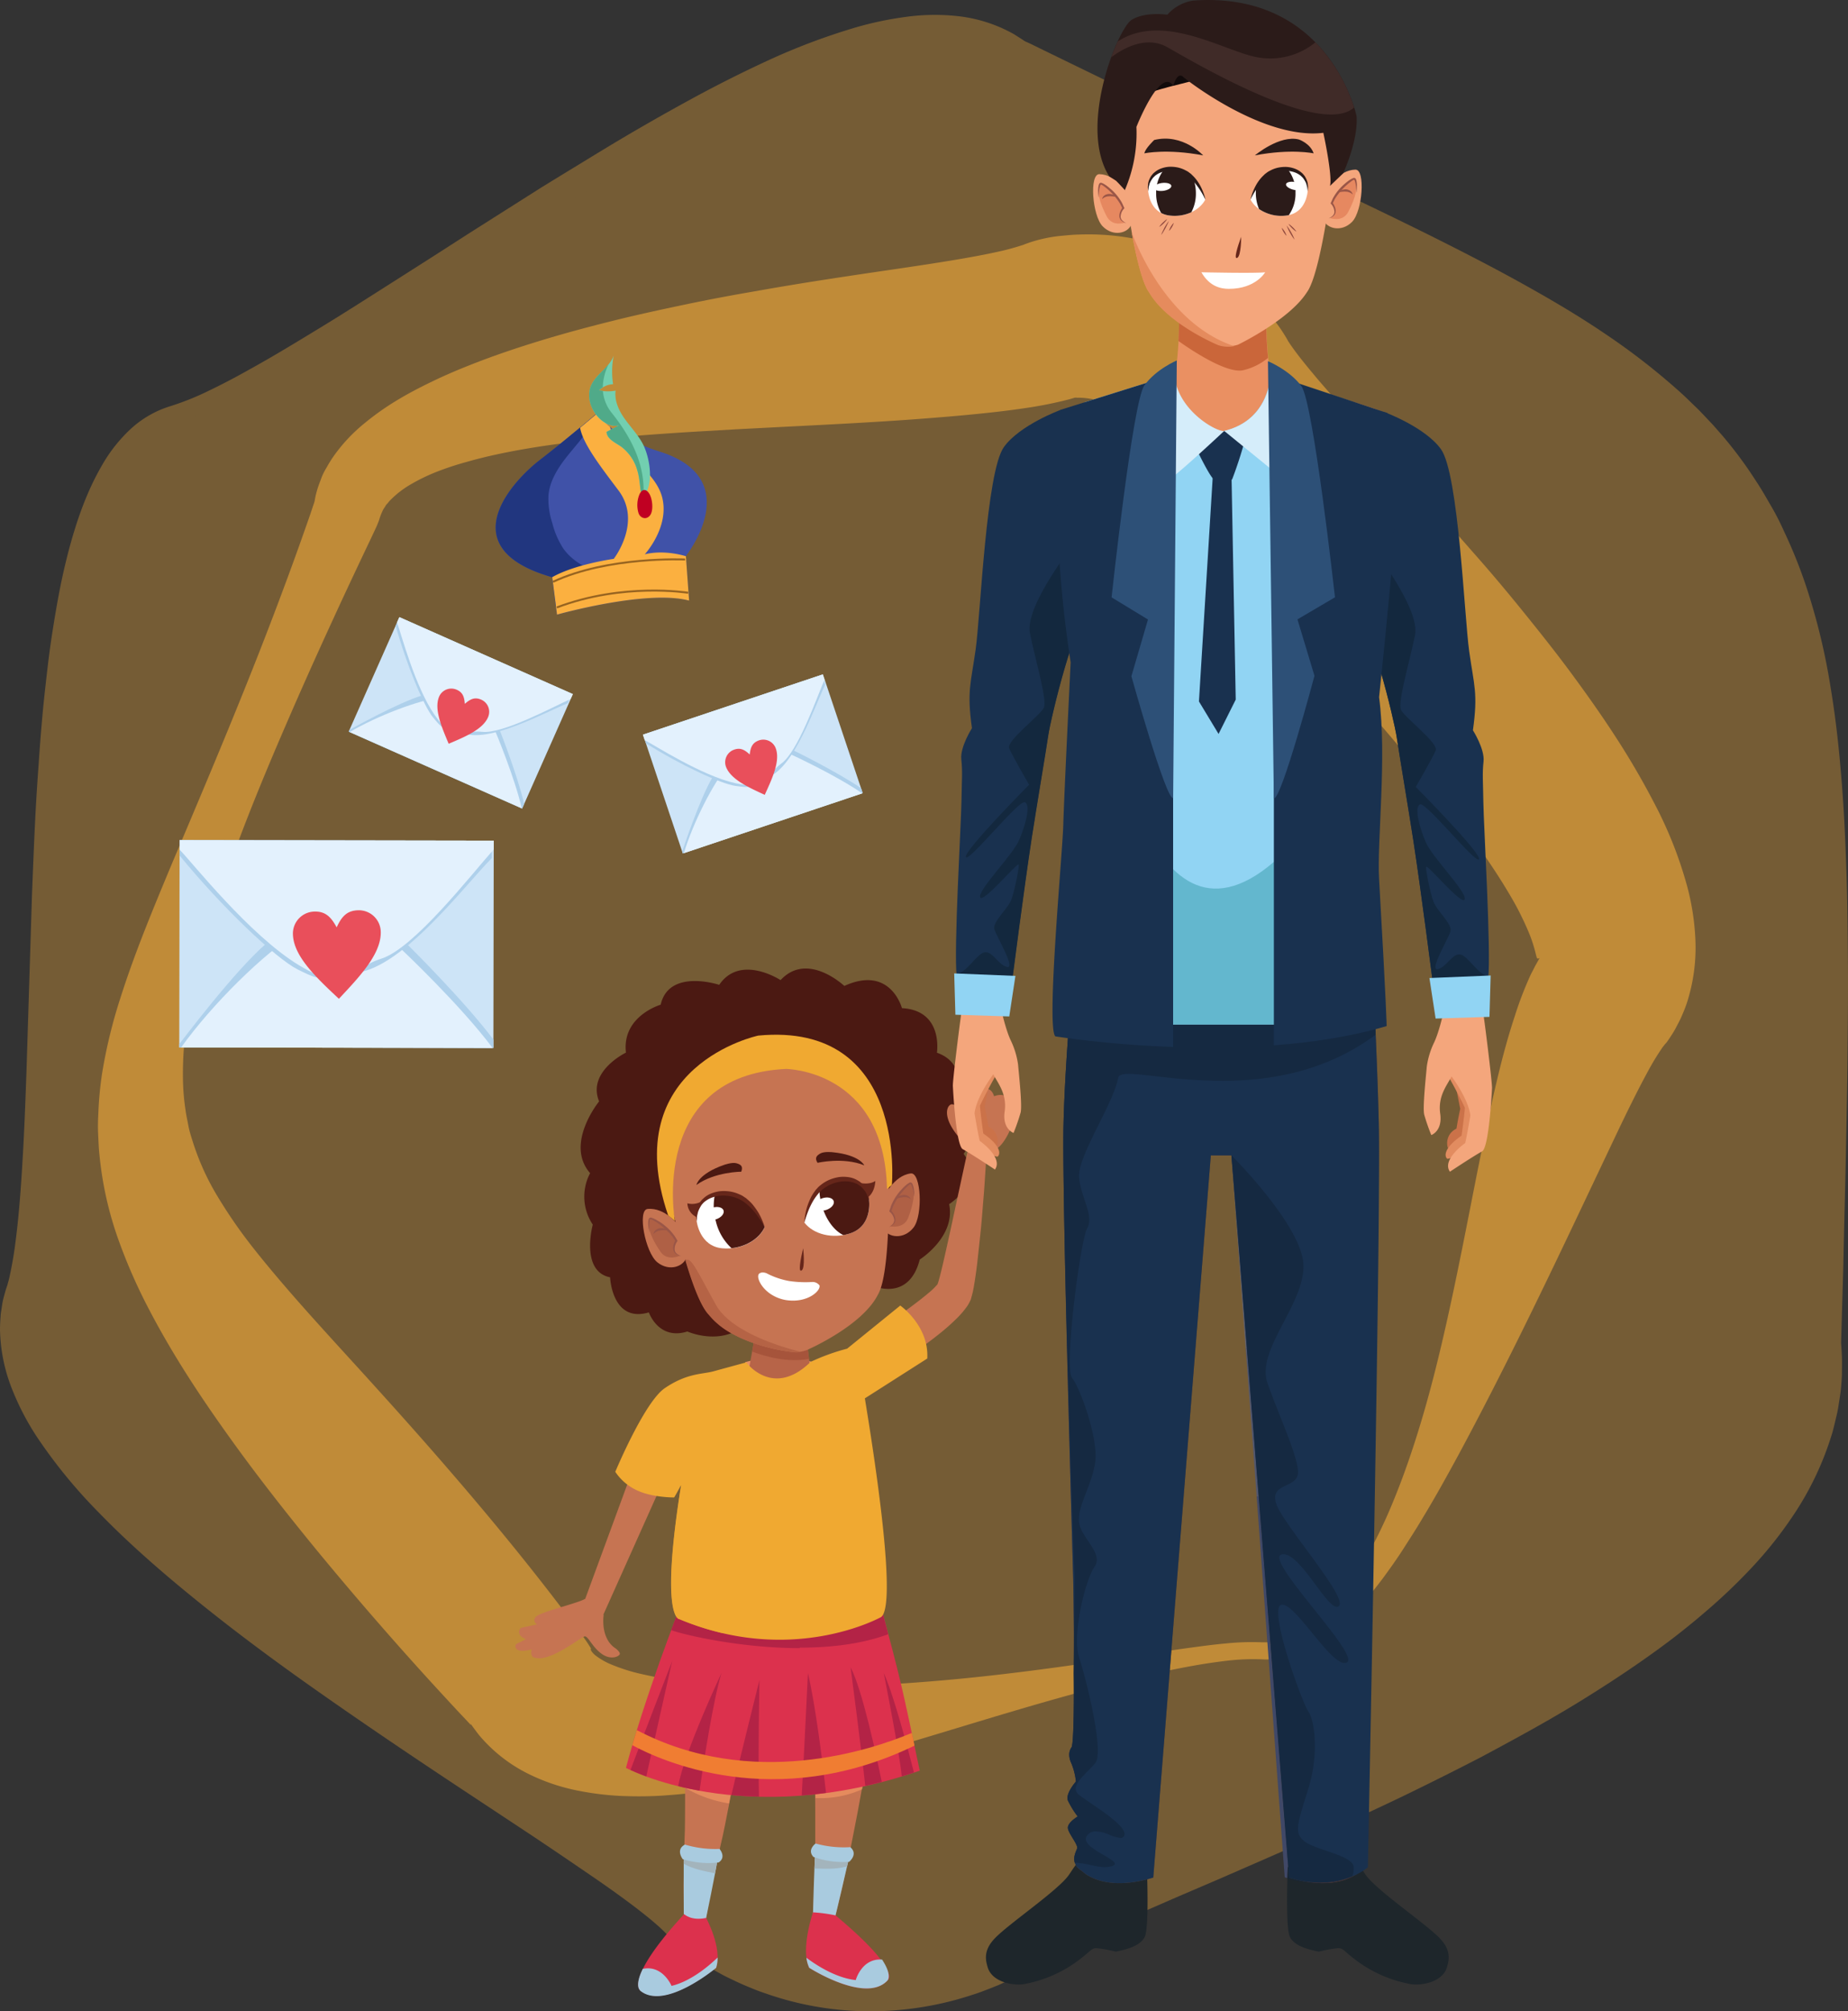 <svg xmlns="http://www.w3.org/2000/svg" viewBox="0 0 651.7 709.15"><rect x="0" y="0" width="651.7" height="709.15" fill="#333333" stroke="none"/><defs><style>.cls-1{opacity:0.33;}.cls-2{fill:#fbb03b;}.cls-3{opacity:0.56;}.cls-4{fill:#4b1912;}.cls-5{fill:#c67452;}.cls-6{fill:#e58b5d;}.cls-7{fill:#a9cbdf;}.cls-8{fill:#a3b4bc;}.cls-9{fill:#dc314d;}.cls-10{fill:#ea9062;}.cls-11{fill:#b76448;}.cls-12{fill:#a6543b;}.cls-13{fill:#af6045;}.cls-14{fill:#9a5647;}.cls-15{fill:#66261a;}.cls-16{fill:#773427;}.cls-17{fill:#a6543a;}.cls-18{fill:#b56345;}.cls-19{fill:#fff;}.cls-20{fill:#9d5a7a;}.cls-21{fill:#b32346;}.cls-22{fill:#d68d21;}.cls-23{fill:#f07d32;}.cls-24{fill:#f0a931;}.cls-25{fill:#cb7249;}.cls-26{fill:#e28c60;}.cls-27{fill:#f4a67c;}.cls-28{fill:#19314f;}.cls-29{fill:#13283e;}.cls-30{fill:#1e262b;}.cls-31{fill:#5b3f34;}.cls-32{fill:#595d71;}.cls-33{fill:#5d6073;}.cls-34{fill:#152941;}.cls-35{fill:#404867;}.cls-36{fill:#51566e;}.cls-37{fill:#182533;}.cls-38{fill:#332d37;}.cls-39{fill:#101519;}.cls-40{fill:#ca663a;}.cls-41{fill:#e68860;}.cls-42{fill:#120b0b;}.cls-43{fill:#8d463c;}.cls-44{fill:#2b1b19;}.cls-45{fill:#2f6a8f;}.cls-46{fill:#9db6bf;}.cls-47{fill:#7c9ba3;}.cls-48{fill:#dfebf0;}.cls-49{fill:#91d4f3;}.cls-50{fill:#63b7ce;}.cls-51{fill:#d5edfa;}.cls-52{fill:#2d5077;}.cls-53{fill:#402b28;}.cls-54{fill:#cde4f7;}.cls-54,.cls-55,.cls-56{fill-rule:evenodd;}.cls-55{fill:#aed0eb;}.cls-56{fill:#e3f1fd;}.cls-57{fill:#e94f5b;}.cls-58{fill:#4052a8;}.cls-59{fill:#21367f;}.cls-60{fill:#fbb040;}.cls-61{fill:#966320;}.cls-62{fill:#72cfb0;}.cls-63{fill:#50aa89;}.cls-64{fill:#c00022;}</style></defs><g id="Capa_2" data-name="Capa 2"><g id="Capa_8" data-name="Capa 8"><g class="cls-1"><path class="cls-2" d="M61.15,146c51-14.67,236.72-163,290.9-119.6a28.69,28.69,0,0,0,3.39,2.28C636.11,193.9,611.25,148,595.89,473.3a26.56,26.56,0,0,0,.07,4c7.11,67.77-215.83,143.44-258.31,177.29a26.91,26.91,0,0,1-5.38,3.35,69.78,69.78,0,0,1-62.74-1.7,26.89,26.89,0,0,1-5.39-3.83C223.13,615,5.26,529,16.17,461c.13-.81.33-1.61.53-2.41C29.51,407-6.14,171.56,58.8,146.76,59.57,146.47,60.36,146.25,61.15,146Z"/><path class="cls-2" d="M60.32,143.14A98.32,98.32,0,0,0,74,137.59c4.51-2.17,9-4.53,13.39-7,8.86-4.86,17.52-10.16,26.2-15.45s17.23-10.8,25.83-16.25l12.89-8.21,12.87-8.27L191.07,66Q197.58,62,204.15,58c4.37-2.67,8.75-5.35,13.17-8q13.25-7.89,26.88-15.31t28-14A228.12,228.12,0,0,1,302.43,9.48,120.67,120.67,0,0,1,319.11,6a74.94,74.94,0,0,1,18.47-.33,51.76,51.76,0,0,1,20,6.39l2.38,1.51,1.18.78c.54.36.4.24.54.31l.73.32.52.24.7.33,6.86,3.35L398,32.28c9.15,4.47,18.4,8.79,27.62,13.16l27.74,13.11c18.53,8.75,37.14,17.51,55.83,26.92,9.35,4.71,18.73,9.56,28.15,14.81s18.91,10.79,28.38,17.2a237.55,237.55,0,0,1,28.24,22.11l3.43,3.31,1.72,1.67,1.68,1.75,3.35,3.55,3.26,3.72a146.7,146.7,0,0,1,12,16.23c1.9,2.84,3.56,5.83,5.29,8.79s3.24,6,4.63,9.11a171.86,171.86,0,0,1,7.48,18.59,226,226,0,0,1,8.82,36.39c1.95,11.75,3.09,23.1,3.95,34.17s1.3,21.87,1.64,32.53.4,21.13.47,31.55-.06,20.72-.14,31-.32,20.47-.5,30.65-.45,20.32-.71,30.46L650,448.23l-.45,15.15-.21,7.57-.11,3.79,0,.94c0,.24,0,.07,0,.07l0-.17c0-.29,0-.87,0-1.74,0-.44,0-.95-.08-1.54,0-.25-.08-.88,0-.12l.11,1.3c.14,1.75.24,3.49.3,5.24s0,3.45,0,5.16-.16,3.41-.29,5.11-.4,3.25-.65,4.88-.49,3.29-.84,4.76-.7,3-1.08,4.52c-.19.75-.38,1.53-.59,2.23l-.66,2.08A107.61,107.61,0,0,1,632,534.88a141.79,141.79,0,0,1-15.08,18.73,200,200,0,0,1-15,14.26c-5,4.31-9.85,8.22-14.76,11.86-9.82,7.29-19.51,13.65-29.14,19.62s-19.29,11.31-28.87,16.5L522,619.69l-7.19,3.68q-7.18,3.64-14.34,7.15c-9.52,4.71-19.08,9.11-28.56,13.44-4.75,2.16-9.47,4.31-14.2,6.41l-14.14,6.19-14,6.1-13.87,5.94-13.57,5.91c-4.46,1.94-8.87,3.87-13.11,5.79s-8.35,3.85-12.09,5.69c-1.86.92-3.67,1.8-5.23,2.62l-1.18.61-1,.55-1.75.93-.58.3-.25.11c-.1.07.09-.1-.39.27l-1,.77a73.68,73.68,0,0,1-8.75,5.47q-2.28,1.23-4.67,2.28l-3,1.2c-2,.78-3.94,1.54-6,2.18a115.24,115.24,0,0,1-24.67,5.28,111.54,111.54,0,0,1-49.12-5.93c-2-.64-3.86-1.45-5.77-2.23s-3.76-1.64-5.61-2.53c-.93-.45-1.85-.89-2.76-1.36l-2.7-1.48-2.67-1.5-.91-.53-1.08-.64q-1.07-.66-2.1-1.35a68.25,68.25,0,0,1-7.68-6c-.59-.53-1.17-1.07-1.74-1.61-.4-.38-.25-.26-.33-.34l-.11-.14-.41-.56a42.9,42.9,0,0,0-3.36-3.29c-2.75-2.46-6.19-5.18-9.81-7.89s-7.49-5.48-11.47-8.23c-8-5.49-16.23-11.11-24.64-16.69l-25.5-16.86c-17.13-11.36-34.37-23-51.46-35.08s-34-24.82-50.45-38.78c-8.21-7-16.27-14.32-24-22.3A181.34,181.34,0,0,1,12.9,506.45a92.41,92.41,0,0,1-8.73-16.88A59.67,59.67,0,0,1,0,468.81c0-1.87.14-3.78.28-5.65l.43-2.83a25.44,25.44,0,0,1,.57-2.81l.38-1.41.19-.7c.06-.22.15-.53.17-.58l.44-1.32c.16-.41.28-.95.42-1.43s.27-1,.39-1.5a135.3,135.3,0,0,0,2.32-13.69c1.23-9.62,1.9-19.66,2.48-29.72s.94-20.23,1.3-30.4l1.91-61.26c.41-10.22.79-20.45,1.35-30.69q.43-7.68,1-15.35c.33-5.11.73-10.23,1.17-15.34s1-10.22,1.58-15.33,1.21-10.21,2-15.3,1.64-10.18,2.62-15.24,2.15-10.12,3.48-15.13c2.73-10,6.16-19.95,11.54-29.16a53.84,53.84,0,0,1,10-12.66A36.28,36.28,0,0,1,60.32,143.14ZM62,148.91a30.17,30.17,0,0,0-11.9,6.88,47.5,47.5,0,0,0-8.78,11.3,82.34,82.34,0,0,0-6.15,13.37c-1.71,4.66-3.13,9.44-4.38,14.28s-2.22,9.78-3.12,14.72S26,219.4,25.4,224.4c-1.27,10-2.09,20.1-2.7,30.21-1.16,20.22-1.38,40.53-1.22,60.84s.71,40.66,1.2,61c.24,10.19.46,20.38.59,30.59s.13,20.45-.37,30.76c-.25,5.15-.63,10.33-1.39,15.57-.21,1.31-.42,2.63-.7,3.95L20,461a10.1,10.1,0,0,0-.24,1.65l-.17,1.67c0,1.13-.05,2.25,0,3.38A38.51,38.51,0,0,0,23.22,481a68.1,68.1,0,0,0,7.48,12.32,144.8,144.8,0,0,0,20.42,21.5c7.53,6.58,15.49,12.74,23.69,18.61,16.4,11.73,33.63,22.4,51.13,32.64s35.31,20,53.19,29.72,35.87,19.29,53.64,29.49c8.88,5.14,17.72,10.38,26.31,16.47,2.15,1.52,4.27,3.15,6.37,4.86l2.9,2.51a21.86,21.86,0,0,0,2.49,1.8c.44.27.85.51,1.35.76l1.58.78,1.58.78,1.62.69c1.09.46,2.16.94,3.28,1.3s2.21.82,3.35,1.12a64.2,64.2,0,0,0,41.46-1.41c1.11-.38,2.18-.85,3.25-1.33l1.61-.7c.45-.22.9-.45,1.34-.7a20.6,20.6,0,0,0,2.54-1.67l1.5-1.16c.55-.41,1.1-.85,1.65-1.23a156.72,156.72,0,0,1,13.4-8.48c4.5-2.59,9-5,13.6-7.42,9.11-4.77,18.28-9.28,27.46-13.75,18.35-8.92,36.74-17.62,55-26.59s36.29-18.17,53.95-28,34.94-20.28,50.9-32.22c4-3,7.89-6,11.62-9.26a143.62,143.62,0,0,0,10.68-10.05,88.49,88.49,0,0,0,9.06-11,47.86,47.86,0,0,0,6.15-12.05,30,30,0,0,0,.86-3.11c.25-1,.33-2.09.52-3.12l.07-1.56a10.05,10.05,0,0,0,0-1.55c-.05-1.09-.08-1.79-.21-3.69a42,42,0,0,1,.09-4.33l.19-3.82.38-7.63L592.28,430l3.44-61c1.11-20.31,2.17-40.61,2.72-60.86s.63-40.47-1.31-60.33a183.18,183.18,0,0,0-5.1-29.21,121.17,121.17,0,0,0-4.61-13.91c-.84-2.29-1.92-4.48-2.89-6.71s-2.13-4.37-3.38-6.47a122.62,122.62,0,0,0-17.38-23.55,206.11,206.11,0,0,0-22-20.05C526,135.44,509,124.42,491.8,113.71s-34.78-21-52.33-31.29L386.74,51.57,360.42,36l-6.57-3.9a35.57,35.57,0,0,1-3.54-2.32c-.66-.52-1-.78-1.51-1.12l-1.36-1a34.29,34.29,0,0,0-12.8-4.79,59,59,0,0,0-14.34-.58,107.45,107.45,0,0,0-14.6,2.11c-4.85,1.06-9.67,2.36-14.45,3.84s-9.51,3.19-14.22,5c-18.79,7.24-37,16.23-54.86,25.79s-35.43,19.81-52.89,30.23-34.8,21.1-52.33,31.53c-8.77,5.21-17.59,10.36-26.6,15.25-4.51,2.44-9.06,4.82-13.74,7A105.39,105.39,0,0,1,62,148.91Z"/></g><g class="cls-3"><path class="cls-2" d="M444.76,585.05a78.91,78.91,0,0,0-12,.49c-4.07.48-8.16,1.09-12.23,1.82-8.15,1.48-16.28,3.28-24.37,5.29-16.19,4-32.27,8.68-48.39,13.53s-32.31,9.88-48.84,14.46-33.39,8.73-51.34,11.13c-4.51.55-9.07,1-13.77,1.32s-9.51.34-14.49.15a102.24,102.24,0,0,1-15.63-1.91,69.36,69.36,0,0,1-17.24-5.83,53.88,53.88,0,0,1-17.54-13.75q-.94-1.21-1.86-2.46l-.9-1.25c-.14-.2-.36-.52-.25-.34l.08.18c.1.2.13.29.09.28a.29.29,0,0,1-.13-.09l-.11-.09-.23-.25-4.28-4.54c-5.66-6.1-11.3-12.23-16.85-18.44q-16.67-18.62-32.64-38c-10.65-13-21.08-26.24-31.07-40.2S61.08,478,52.61,461.78A190.92,190.92,0,0,1,41.37,436a124.44,124.44,0,0,1-6.28-28.64c-.28-2.44-.34-4.91-.47-7.35s-.08-4.88.06-7.3A124.71,124.71,0,0,1,36,378.49,179.6,179.6,0,0,1,42.42,352c2.68-8.44,5.68-16.58,8.83-24.56s6.41-15.81,9.67-23.61C74.1,272.7,87.09,242,98.81,210.68q4.41-11.72,8.57-23.53l2.07-5.91,1-3,.26-.74c.08-.23.11-.36.16-.52a5.74,5.74,0,0,0,.16-.75,28.69,28.69,0,0,1,.77-3.29c.4-1.5,1-2.9,1.52-4.35s1.26-2.76,2-4a43.21,43.21,0,0,1,2.32-3.72,58.35,58.35,0,0,1,11.12-11.81,95.89,95.89,0,0,1,12.16-8.47c4.13-2.46,8.28-4.55,12.45-6.54s8.34-3.75,12.53-5.4c8.37-3.32,16.76-6.12,25.16-8.68s16.8-4.8,25.2-6.89,16.8-3.91,25.18-5.67,16.76-3.34,25.12-4.76c16.7-3,33.35-5.44,49.68-7.84,8.15-1.2,16.23-2.41,24-3.77,3.87-.68,7.67-1.4,11.22-2.18a87.26,87.26,0,0,0,9.24-2.48c.34-.1.49-.19.74-.28l.34-.13,1.21-.43a51,51,0,0,1,6.88-1.78c1.17-.22,2.35-.39,3.55-.53l2.35-.22c1.56-.15,3.12-.28,4.69-.31A86.15,86.15,0,0,1,434,98.76c1.31.89,2.55,1.9,3.8,2.89s2.46,2,3.65,3.09l1.78,1.61,1.7,1.69,1.69,1.7.55.59.63.71c.42.48.82,1,1.22,1.45a52.46,52.46,0,0,1,4.26,6.08c.31.52.62,1,.91,1.57a2.61,2.61,0,0,0,.2.34l.1.14.36.56c.65.94,1.4,2,2.36,3.29,1.87,2.49,4.17,5.28,6.56,8.14s5,5.79,7.59,8.74c10.52,11.88,21.94,24,33.14,36.52,5.66,6.22,11.23,12.61,16.85,19s11.13,13,16.56,19.73,10.86,13.55,16.1,20.65,10.41,14.37,15.37,22a275.26,275.26,0,0,1,14.17,24.27,144.32,144.32,0,0,1,11.44,29A88.16,88.16,0,0,1,597.87,331a63.45,63.45,0,0,1-2.93,22.43c-.65,2-1.5,4-2.35,5.88-.48,1-1,1.92-1.48,2.87a30.23,30.23,0,0,1-1.65,2.81l-.92,1.4-.48.68a5.93,5.93,0,0,1-.35.5l-.43.47a4.91,4.91,0,0,0-.51.64c-.19.25-.37.42-.57.73A90.62,90.62,0,0,0,581,378c-3.55,6.53-7.12,13.82-10.64,21.19l-10.67,22.5c-14.37,30.37-29.17,61.22-45.33,91.23-4.08,7.5-8.22,15-12.64,22.27-2.17,3.68-4.5,7.28-6.81,10.89s-4.81,7.1-7.36,10.57c-5.2,6.85-10.75,13.58-17.69,19.14a46,46,0,0,1-11.51,7A30.61,30.61,0,0,1,444.76,585.05Zm.37-6a23.94,23.94,0,0,0,10.8-2.11,37.27,37.27,0,0,0,9.57-6.4,64,64,0,0,0,8-8.79,106.14,106.14,0,0,0,6.78-10,172.08,172.08,0,0,0,10.86-21.94c3.14-7.58,5.9-15.35,8.38-23.22,5-15.75,8.84-31.9,12.35-48.19s6.61-32.72,9.93-49.28c1.69-8.27,3.4-16.59,5.35-25s4.07-16.85,7-25.74a128.2,128.2,0,0,1,5.4-14.16c.27-.62.64-1.33,1-2s.64-1.31,1.07-2.07l1.23-2.19c.16-.26.07-.15.07-.16l-.06,0a.31.31,0,0,0-.09.07c0,.08-.12.05-.18.05a.22.22,0,0,0-.12.05c-.13,0-.19,0-.26,0-.29-.1-.42-.86-.81-2.4a49.47,49.47,0,0,0-2-6.14c-1-2.45-2.24-5.16-3.68-8s-3.17-5.78-5-8.78-3.79-6-5.87-9.07-4.24-6.1-6.51-9.17C513.82,288.28,509,282.17,504,276s-10.13-12.23-15.36-18.35-10.55-12.27-16-18.39l-16.31-18.58-8.25-9.41-8.25-9.55c-5.53-6.41-11-13-16.58-19.79q-4.14-5.11-8.32-10.62c-2.8-3.68-5.58-7.54-8.46-11.92-1.43-2.15-2.92-4.59-4.42-7.23L400.9,150l-.28-.55c-.08-.14-.26-.48-.18-.35l.14.21a8.81,8.81,0,0,0,.73.91l.23.23.12.12,0,0-.48-.56-.47-.57-.51-.53a11.56,11.56,0,0,0-1.05-1,14.81,14.81,0,0,0-1.1-1,27.63,27.63,0,0,0-10.61-5.66,28.45,28.45,0,0,0-6.1-1,13.66,13.66,0,0,0-1.57,0H379l.44-.11a5.79,5.79,0,0,0,.8-.31l.09,0-.37.11-1.16.34c-.75.22-1.57.48-2.25.64a142.59,142.59,0,0,1-15.2,3c-4.67.7-9.14,1.23-13.55,1.7-8.79.94-17.31,1.62-25.77,2.25-16.9,1.22-33.5,2-50,2.85l-12.35.64-12.28.71q-12.27.71-24.4,1.69c-16.14,1.36-32.17,3.12-47.38,6.36-3.8.82-7.54,1.73-11.16,2.78A102.43,102.43,0,0,0,154,166.35a66.22,66.22,0,0,0-9.25,4.49,33.71,33.71,0,0,0-7,5.4c-.52.46-.82,1-1.26,1.42s-.66,1-1,1.45-.58,1-.78,1.48a18.54,18.54,0,0,0-1,2.72c-.29.81-.58,1.54-.88,2.21l-.42.92-.33.71L130.74,190l-2.7,5.68c-3.58,7.58-7.15,15.16-10.63,22.77q-10.51,22.8-20.32,45.83C90.58,279.63,84.37,295.09,79,310.71s-10.1,31.43-12.68,47a121.82,121.82,0,0,0-1.8,22.88,79.73,79.73,0,0,0,.91,10.81c.22,1.76.63,3.47.94,5.19s.79,3.4,1.33,5.05a88.93,88.93,0,0,0,8.4,19.16A174.65,174.65,0,0,0,88.6,439.12c4.7,6,9.76,12,15,18s10.69,12,16.15,18c11,12.05,22.13,24.3,33.08,36.83s21.77,25.31,32.25,38.41q7.86,9.82,15.46,19.89l3.77,5.06,1.51,2c.59.82,1.24,1.75,1.92,2.83l.51.83c.24.4.17.3.18.31a.08.08,0,0,1,0,0,.8.8,0,0,1-.08.12c-.11.3.27,1.1,1.55,2.21a24.53,24.53,0,0,0,6,3.4,64.33,64.33,0,0,0,8.94,2.91,153.17,153.17,0,0,0,21.78,3.54c7.72.72,15.7,1.18,23.79,1.33s16.31.13,24.56-.11c16.5-.48,33.18-1.64,49.8-3.4s33.23-4.06,49.81-6.59c8.3-1.23,16.59-2.56,24.95-3.7,4.17-.56,8.36-1.14,12.6-1.51A87.31,87.31,0,0,1,445.13,579.06Z"/></g><path class="cls-4" d="M308.69,453.62s11.95,5,15.66-9.53c0,0,12.72-8,10.37-19.52,0,0,12.54-7.91,5.1-17.74,0,0,6.66-8.1-2.75-15.82,0,0,5.88-15.49-6.66-19.83,0,0,2.37-14.93-12.34-15.72,0,0-4-15.28-20.32-7.83,0,0-13-12.33-22.48-2.05,0,0-14.17-9.32-21.64,1.66,0,0-17.74-5.88-20.64,7,0,0-13.76,4-12.25,16.9,0,0-13.78,6.62-9.47,17.2,0,0-12.21,14.94-3.17,25.3a17.74,17.74,0,0,0,.94,18.14s-4.47,16.48,6.11,18.58c0,0,.66,16.22,13.67,12.37,0,0,3.4,9.93,13.58,6.74,0,0,11.21,5,19.63-1.82s46.66-14.07,46.66-14.07"/><path class="cls-5" d="M309,600.41l-.52,3.32c-.34,2.13-.82,5.18-1.41,8.83s-1.32,7.87-2.09,12.4-1.7,9.36-2.57,14.18l-1.4,7.19c-.47,2.38-.94,4.71-1.38,7-1,4.51-1.88,8.71-2.66,12.31-1.74,7.18-2.91,12-2.91,12l-7.43-1.21s.23-4.81.58-12c.09-3.62.19-7.84.29-12.36,0-2.27,0-4.6,0-7s0-4.8,0-7.21c-.05-4.84-.06-9.67-.15-14.2s-.16-8.75-.27-12.38-.2-6.61-.27-8.71-.12-3.33-.12-3.33L309,600.41"/><path class="cls-6" d="M287.46,623.57c.07,3.35.09,6.85.12,10.39A36.1,36.1,0,0,0,304,630.89c.37-2,.73-4,1.06-5.93.69-4,1.34-7.8,1.89-11.15l-19.63.58c.06,2.83.12,5.92.18,9.18"/><path class="cls-7" d="M286.68,675.73s.43-17.55.84-23.23l12.36.55s-5.38,23.31-5.63,23.88c0,0-3.22,1.55-7.57-1.2Z"/><path class="cls-8" d="M298.75,658c.44-1.93.8-3.49,1-4.3l-11.68-1.14-.54,0c-.1,1.47-.21,3.71-.31,6.24,3.64.07,7.53.38,11.54-.77Z"/><path class="cls-9" d="M286.71,674.26s-4.49,13-1.35,19.56c0,0,20,12.81,27.63,4.43,0,0,5.47-3-18.33-22.91a54.34,54.34,0,0,0-8-1.08Z"/><path class="cls-7" d="M313,698.25s1.76-1.7-1.93-7.33c-7.19-.56-9.29,7.23-9.29,7.23-7.6-.81-15-6.08-17.4-7.87a11.67,11.67,0,0,0,1,3.54s20,12.81,27.63,4.43Z"/><path class="cls-7" d="M287.63,650s-3.13,2.21-.77,4.72a30.94,30.94,0,0,0,12.59,1.73s3.32-2.67.41-5.17A37.24,37.24,0,0,1,287.63,650Z"/><path class="cls-5" d="M263.71,601.52l-.66,3.27-1.66,8.56c-.69,3.55-1.44,7.71-2.25,12.17s-3.67,19.18-4.2,21.49-1.05,4.6-1.55,6.81c-.92,4.43-1.79,8.57-2.53,12.11-1.3,7.1-2.16,11.84-2.16,11.84l-7.52-.51s-.05-4.92-.11-12.3c.06-3.69.13-8,.21-12.6.08-2.29.16-4.67.24-7.09s.11-16.6.07-21.19-.09-8.9-.08-12.58,0-6.78,0-8.94,0-3.36,0-3.36l22.15,2.32"/><path class="cls-6" d="M260.1,620.24c.11-.57.21-1.12.31-1.67l-18.89-2.52q0,1.88,0,3.87a.53.53,0,0,1,0,.13c0,.68,0,1.35,0,2.05s0,1.31,0,2c0,2,.06,4.12.1,6.25a43.45,43.45,0,0,0,15.48,5.51c.81-4.14,1.6-8.29,2-10.32l1-5.27h0"/><path class="cls-7" d="M248.83,677.17s3.57-17.19,4.45-22.82l-12.16-2.27s-.06,23.93.07,24.53c0,0,2.77,2.24,7.64.56Z"/><path class="cls-8" d="M241.11,657.13c0-2,0-3.59,0-4.41l11.64,1.53.52.1c-.23,1.45-.63,3.67-1.11,6.15-3.56-.76-7.42-1.34-11.06-3.37Z"/><path class="cls-9" d="M249,676.2s5.82,10.67,3.55,17.55c0,0-18.2,15.29-26.83,8,0,0-5.49-4,15.54-26.86,0,0,2.42,2.48,7.74,1.35Z"/><path class="cls-7" d="M225.68,701.71s-2-1.45,1-7.51c7.06-1.48,10.14,6,10.14,6,7.44-1.78,14.15-8,16.24-10a11.74,11.74,0,0,1-.52,3.64s-18.2,15.29-26.83,8Z"/><path class="cls-7" d="M253.74,651.91s2.55,2.87-.32,4.77a30.89,30.89,0,0,1-12.65-1.17s-2.63-3.36.77-5.13a37.53,37.53,0,0,0,12.2,1.53Z"/><path class="cls-10" d="M303.44,492.88a61.76,61.76,0,0,0-1.61-7.63c-1.12-1.79-21.26-6.5-21.26-6.5-4.14-.88-5.79,0-5.79,0s-1.65-.88-5.8,0c0,0-2.7.63-6.18,1.52v12.61Z"/><path class="cls-11" d="M283.34,462.79l2.81,23.42s-10.21,9.45-22.62-.21l4.2-23.21h15.55"/><path class="cls-12" d="M265.24,476.54c4.63,1.75,12.53,4,20.06,2.57l-1.93-16.06-16.27,3.22-1.86,10.27"/><path class="cls-5" d="M311.85,422s3.15-7.44,9.33-8.27c3.66-.48,4.35,14.72,1,19.06s-9,3.69-10.61.39l.26-11.18Z"/><path class="cls-13" d="M313.93,432.36s4.81,1.08,6.35-3,2.93-8.93,1-12.15c0,0-4.14,1.5-7.15,9.9,0,0,3.31,3.24-.19,5.25Z"/><path class="cls-14" d="M322.46,422c-.12-.72-.25-1.45-.41-2.15a10.71,10.71,0,0,0-.65-2,1.75,1.75,0,0,0-.26-.34c-.09,0-.05-.06-.19.05a4.72,4.72,0,0,0-.84.66,19.52,19.52,0,0,0-1.49,1.52,23.94,23.94,0,0,0-2.54,3.47,20.28,20.28,0,0,0-1,1.89,9.4,9.4,0,0,0-.39,1l-.36,1-.1-.35a6.52,6.52,0,0,1,1.07,1.5,3.8,3.8,0,0,1,.48,1.79,2.35,2.35,0,0,1-.75,1.67,4.53,4.53,0,0,1-1.5.93,5,5,0,0,0,1.31-1.1,2.09,2.09,0,0,0,.5-1.5,4.6,4.6,0,0,0-1.59-2.78l-.16-.15.06-.19.36-1.07a8.85,8.85,0,0,1,.38-1.06,20.8,20.8,0,0,1,1-2,19.89,19.89,0,0,1,2.69-3.57,9.81,9.81,0,0,1,.79-.79,7,7,0,0,1,.85-.76,5.25,5.25,0,0,1,.94-.62.71.71,0,0,1,.82,0,1.66,1.66,0,0,1,.38.55,7.85,7.85,0,0,1,.49,2.2,18,18,0,0,1,.12,2.2Z"/><path class="cls-14" d="M321.21,422.82a4.42,4.42,0,0,0-.76-.45,2.74,2.74,0,0,0-.81-.22,2.21,2.21,0,0,0-.93,0,3.22,3.22,0,0,0-1,.11,4.23,4.23,0,0,0-.86.17,6.09,6.09,0,0,1-.92.16,4.84,4.84,0,0,1,.74-.59,2.67,2.67,0,0,1,.86-.44,3.73,3.73,0,0,1,1.12-.24,3.17,3.17,0,0,1,1.16.18,2.53,2.53,0,0,1,.88.54,1.81,1.81,0,0,1,.49.83Z"/><path class="cls-5" d="M285.18,475.71s18.87-8.29,24.38-19.16c4.67-7.72,3.88-40.51,3.83-46.19,0-.19,0-.37,0-.56s0-.28,0-.28h0c0-1.17-.11-2.35-.25-3.53a39.39,39.39,0,1,0-77.53,13.32h0s7.54,37.19,14.48,44.23c8.44,10.73,28.15,13,28.15,13a11.7,11.7,0,0,0,7-.82"/><path class="cls-15" d="M245.69,429.15a5.64,5.64,0,0,1-3.29-4.87,6.8,6.8,0,0,0,4.78-.54,14.65,14.65,0,0,0-1.49,5.41Z"/><path class="cls-16" d="M257.9,470.09a26.79,26.79,0,0,1-8-6.57l0,0,0,0a26.79,26.79,0,0,0,8,6.57h0m-8-6.6h0m0,0h0m-6.72-14.33h0m0,0a0,0,0,0,1,0,0,0,0,0,0,0,0,0m0,0c-.5-1.54-1-3.14-1.48-4.75h0c.48,1.61,1,3.2,1.48,4.75"/><path class="cls-17" d="M280.26,476.77a10.23,10.23,0,0,1-2.18-.21,10.23,10.23,0,0,0,2.18.21,12.18,12.18,0,0,0,2.14-.19h0a12.18,12.18,0,0,1-2.14.19"/><path class="cls-18" d="M280.26,476.72a10.23,10.23,0,0,1-2.18-.21h0s-11.07-1.27-20.18-6.42a26.79,26.79,0,0,1-8-6.57l0,0h0c-2.27-2.36-4.6-7.92-6.71-14.33h0v0a0,0,0,0,1,0,0v0c-.5-1.54-1-3.13-1.48-4.74a1,1,0,0,1,.72-.32c1.73,0,4.11,5.24,10,15.86,5.33,9.68,23.07,14.94,30.07,16.68a12.18,12.18,0,0,1-2.14.19"/><path class="cls-5" d="M239.37,432.14s-4.79-6.5-11-5.88c-3.68.38-.83,15.34,3.42,18.79s9.59,1.5,10.41-2.1l-2.85-10.81Z"/><path class="cls-13" d="M239.76,442.75s-4.43,2.16-6.87-1.45-4.92-8-3.78-11.6c0,0,4.38.5,9.25,8,0,0-2.47,3.93,1.4,5.07Z"/><path class="cls-14" d="M229.05,434.62a20.32,20.32,0,0,1-.39-2.18,7.75,7.75,0,0,1,0-2.26,1.68,1.68,0,0,1,.24-.61.71.71,0,0,1,.8-.22,5.64,5.64,0,0,1,1.05.4,6.05,6.05,0,0,1,1,.54c.32.19.65.36,1,.58a20.44,20.44,0,0,1,3.44,2.85,20,20,0,0,1,1.45,1.72,8.48,8.48,0,0,1,.62.94l.59.95.1.17-.12.19a4.57,4.57,0,0,0-.9,3.07,2.11,2.11,0,0,0,.83,1.35,5.15,5.15,0,0,0,1.54.76,4.45,4.45,0,0,1-1.68-.56,2.35,2.35,0,0,1-1.12-1.45,3.73,3.73,0,0,1,0-1.85,6.85,6.85,0,0,1,.7-1.71l0,.36-.59-.89a6.58,6.58,0,0,0-.61-.88,18,18,0,0,0-1.42-1.6,23.1,23.1,0,0,0-3.28-2.8,20.62,20.62,0,0,0-1.8-1.13,4.56,4.56,0,0,0-1-.45c-.16-.07-.1,0-.19,0a1.42,1.42,0,0,0-.18.39,10.48,10.48,0,0,0-.16,2.12c0,.73,0,1.46.09,2.2Z"/><path class="cls-14" d="M230.46,435.15a2,2,0,0,1,.29-.92,2.51,2.51,0,0,1,.73-.72,3.39,3.39,0,0,1,1.09-.45,4,4,0,0,1,1.14,0,2.65,2.65,0,0,1,.95.24,5.91,5.91,0,0,1,.85.39,5.77,5.77,0,0,1-.92.07,3.83,3.83,0,0,0-.89,0,3.53,3.53,0,0,0-1,.12,2.42,2.42,0,0,0-.9.27,3.19,3.19,0,0,0-.73.4,4.81,4.81,0,0,0-.64.61Z"/><path class="cls-19" d="M269.68,432.73s-2.36-6.33-7-9.7c-6.66-4.81-18.11-2.17-17,7.48,0,0,.93,8.9,9.07,9.63,6.59.59,12.74-2.66,14.91-7.41Z"/><path class="cls-4" d="M269.63,432.83v-.22c-.33-.85-2.67-6.47-7-9.58a12.84,12.84,0,0,0-10.48-2,19.75,19.75,0,0,0,.31,9.63,18.85,18.85,0,0,0,5.5,9.42c5.24-.52,9.78-3.38,11.63-7.29Z"/><path class="cls-15" d="M269.68,432.73s-.27-.51-.77-1.34a38.23,38.23,0,0,0-2.24-3.32,21.54,21.54,0,0,0-1.71-2,17.55,17.55,0,0,0-2.16-1.93l-.58-.47-.65-.38a8.07,8.07,0,0,0-1.38-.69,11.45,11.45,0,0,0-2.95-.87,13.53,13.53,0,0,0-3.11-.16,12.53,12.53,0,0,0-2.92.63,9.1,9.1,0,0,0-2.45,1.31,5,5,0,0,0-.95.87,4.41,4.41,0,0,0-.73,1,10.24,10.24,0,0,0-.94,2c-.13.64-.3,1.2-.34,1.68-.06,1-.1,1.53-.1,1.53s-.1-.54-.23-1.54a17,17,0,0,1,.05-1.81,7.52,7.52,0,0,1,.72-2.29,4.86,4.86,0,0,1,.72-1.18,5,5,0,0,1,1-1.13,8.44,8.44,0,0,1,2.7-1.77,11.93,11.93,0,0,1,3.33-.87,14.5,14.5,0,0,1,3.54.12,13.21,13.21,0,0,1,3.39,1.06,7.55,7.55,0,0,1,1.5.84l.71.47.63.56a13.08,13.08,0,0,1,2.15,2.28,26.11,26.11,0,0,1,1.57,2.28,23.67,23.67,0,0,1,1.74,3.72,11.31,11.31,0,0,1,.47,1.48Z"/><path class="cls-19" d="M283.67,431.08s.83-6.69,4.57-11.05c5.36-6.23,17.11-6.31,18.24,3.34,0,0,1.16,8.88-6.59,11.47-6.27,2.1-13,.37-16.22-3.76Z"/><path class="cls-4" d="M306.48,423.37c-1.08-9.25-11.91-9.56-17.53-4.09a22.1,22.1,0,0,0,.76,5.33c1.4,5.26,4.44,9.33,7.7,10.86a18.4,18.4,0,0,0,2.48-.63c7.75-2.59,6.59-11.47,6.59-11.47Z"/><path class="cls-15" d="M283.67,431.08a12.29,12.29,0,0,1,.11-1.54,23.36,23.36,0,0,1,.84-4,23.72,23.72,0,0,1,1-2.59,14,14,0,0,1,1.56-2.72l.48-.68.58-.63a8,8,0,0,1,1.27-1.16,12.83,12.83,0,0,1,3.06-1.82A14.51,14.51,0,0,1,296,415a12.34,12.34,0,0,1,3.44.08,8.43,8.43,0,0,1,3,1.1,5.14,5.14,0,0,1,1.22.86,4.83,4.83,0,0,1,1,1,7.78,7.78,0,0,1,1.23,2.06,16.31,16.31,0,0,1,.47,1.75c.1,1,.13,1.55.13,1.55s-.16-.53-.45-1.46c-.15-.46-.45-1-.72-1.56a10.7,10.7,0,0,0-1.37-1.69,3.73,3.73,0,0,0-.94-.76,4.41,4.41,0,0,0-1.12-.64,9.18,9.18,0,0,0-2.69-.71,12.54,12.54,0,0,0-3,.07,13.19,13.19,0,0,0-3,.87,11.74,11.74,0,0,0-2.68,1.53,7.51,7.51,0,0,0-1.17,1l-.55.52-.46.59a18.06,18.06,0,0,0-1.65,2.37,26.22,26.22,0,0,0-1.2,2.35,36.61,36.61,0,0,0-1.4,3.76c-.3.93-.44,1.47-.44,1.47Z"/><path class="cls-15" d="M306.17,422.05s2.27-1.42,2.52-5.68c0,0-1.66,1.4-5.23.76a14.7,14.7,0,0,1,2.71,4.92Z"/><path class="cls-4" d="M261.41,413.13s-9.28,0-15.82,4.67c0,0,.68-3.92,9.77-7.08,0,0,2.8-1,4.32-.58,1.67.47,2.41,1.1,1.73,3Z"/><path class="cls-4" d="M288.32,410s9-2.13,16.47.88c0,0-1.58-3.66-11.15-4.62,0,0-2.95-.35-4.33.43s-2.09,1.62-1,3.31Z"/><path class="cls-15" d="M283.23,440.13s.81,6.9-.51,7.8-.4-4,.51-7.8Z"/><path class="cls-9" d="M310.73,566.57c-9.31-35.09-71.18.75-71.18.75s-12.09,30.74-18.81,56c0,0,41.27,22.35,103.61,1-6.52-31-6.52-31-13.62-57.7"/><path class="cls-20" d="M313.34,576.42c-.73-2.78-1.56-5.91-2.52-9.53,1,3.62,1.79,6.75,2.52,9.53h0m-76.46-1.61h-.19c1.71-4.55,2.81-7.36,2.86-7.49-.05.13-1.15,2.94-2.86,7.49m2.7-7.52h0m.16,0h0m71.21-.64a.35.35,0,0,0,0-.11.35.35,0,0,1,0,.11m0-.11a.13.13,0,0,0,0-.06.13.13,0,0,1,0,.06m0-.08a.06.06,0,0,0,0,0v0m0-.07,0,0,0,0m0-.07v0m0-.1h0m0,0h0"/><path class="cls-21" d="M282.11,581.11c-20.62,0-40.22-4.52-45.42-6.33,1.71-4.56,2.81-7.37,2.86-7.49h0a211.41,211.41,0,0,1,28.52-11.9l37.75,1.92a20.58,20.58,0,0,1,4.81,8.86h0a.06.06,0,0,0,0,0h0s0,0,0,.08v.05l0,0v0a.06.06,0,0,1,0,0v0a.13.13,0,0,1,0,.06h0a.38.38,0,0,1,0,.1l.06.22c1,3.62,1.79,6.75,2.52,9.53-9.41,3.49-20.46,4.73-31.23,4.73"/><path class="cls-22" d="M245,504.77l-2,2.94c-11.84,63.56-3.35,63.19-3.35,63.19a94.2,94.2,0,0,0,15,4.89c1.17-13.42-9.65-71-9.65-71Z"/><path class="cls-21" d="M246.69,631.36c-2.71-.49-5.22-1-7.53-1.61,2.06-11.7,15.29-39.92,15.29-39.92-2.87,9.32-6.2,30.78-7.76,41.53"/><path class="cls-21" d="M267.64,633.46c-3.4-.08-6.65-.28-9.72-.56,2.91-12.54,9.9-40.52,9.9-40.52-.41,22.88-.31,35.09-.18,41.08"/><path class="cls-21" d="M282.73,633.05c.81-14.22,2.19-43.19,2.19-43.19,2.78,12,5.24,32.12,6.38,42.29-2.93.4-5.79.69-8.57.9"/><path class="cls-21" d="M305.13,629.69c-1.24-12-5.17-41.83-5.17-41.83,4.09,7.75,9.11,31.12,11,40.43q-3,.76-5.83,1.4"/><path class="cls-21" d="M318,626.33c-.65-7.67-6.35-36.47-6.35-36.47,3.5,7.63,8.73,27.52,10.66,35.11-1.45.47-2.89.93-4.31,1.36"/><path class="cls-20" d="M227.21,626.09l-1.15-.45,1.15.45"/><path class="cls-21" d="M227.91,626.34l-.7-.25-1.15-.45c-1.57-.62-2.81-1.16-3.7-1.57,3-8.24,14.69-38.42,14.69-38.42l-9.14,40.69"/><path class="cls-23" d="M224.59,610q-.83,2.67-1.61,5.33c9.75,5.3,50.23,24,99.52.16-.34-1.59-.65-3.08-.95-4.49-14,5.92-56.4,20.31-97-1Z"/><path class="cls-19" d="M288.9,453.1a3,3,0,0,0-2.39-1.09,38.91,38.91,0,0,1-8.31-.36,27.6,27.6,0,0,1-7.86-2.71c-1.81-.72-2.63.15-2.63.15-1.43,1.28,1.66,7.82,9.23,9.26,8,1.34,12.82-3.53,12-5.25Z"/><path class="cls-19" d="M255.16,426.78c.37,1.12-.8,2.52-2.62,3.12s-3.6.18-4-.94.81-2.52,2.63-3.12,3.59-.18,4,.94Z"/><path class="cls-19" d="M294,423.48c.37,1.12-.8,2.52-2.62,3.12s-3.6.17-4-1,.8-2.52,2.63-3.12,3.59-.17,4,1Z"/><path class="cls-5" d="M217,581.15c-5.38-3.61-4.13-11.57-4.13-11.57s0-.2-.08-.31l29.83-66.59-12-4.9-24.26,66-.1,0c-3,1.66-15.67,4.56-17.22,6.23a1.61,1.61,0,0,0,.35,2.7c-6,1.44-5.85.94-6.22,2.06-.74,2.22,2.32,3.14,2.32,3.14-2.73,1.66-4.1,1.43-3.65,3,.59,2.09,5.76.62,5.76.62a2.4,2.4,0,0,0,.25,2.67c5.32,2.78,17.19-7.24,18.41-7.24s2.66,3.88,6,6.21,6.21.77,6.32,0-1.52-2-1.52-2Z"/><path class="cls-24" d="M238,430.45s-9.18-51.21,39.15-53.56c0,0,34.72.25,35.65,42.32l1.72-1.41s5.34-57.63-47.11-52.67c0,0-49.82,10.47-31.8,63.37l2.39,1.95Z"/><path class="cls-5" d="M355.56,388.53c-.53-3.92-5-2-5-2-1.26-4.18-4.71-2.22-4.71-2.22a7.24,7.24,0,0,0-3.4-1.57c-2-.32-3.84,7.88-3.84,7.88a8.17,8.17,0,0,0-2.66-1.24c-1.56-.39-4.23,3.47,1.54,10.76a12.57,12.57,0,0,0,4.27,3.49c-.38,1.69-.81,3.55-1.27,5.58-1,4.56-2.14,9.87-3.38,15.56l-1.88,8.76c-.66,3-1.32,6-2,9s-1.36,6-2.11,8.7l-.28.94c-.06.2-.08.21-.1.28a1.39,1.39,0,0,0-.06.19l-.21.51-.06.13c-.11.28.14-.33.12-.28h0v0l0-.07s-.06.05-.15.15a21.07,21.07,0,0,1-2.23,2.22c-1.9,1.63-4,3.28-6,4.78s-4,2.95-5.88,4.24L303.88,473,310.74,484l1-.57c.65-.36,1.6-.91,2.79-1.62,2.39-1.42,5.74-3.52,9.67-6.26,2-1.39,4.09-2.89,6.27-4.64a77.6,77.6,0,0,0,6.87-6,31,31,0,0,0,3.72-4.34,15.27,15.27,0,0,0,1-1.75l.27-.58.06-.15,0-.08s.23-.6.13-.35l0-.13.17-.56.24-.91c.07-.29.16-.64.19-.82l.25-1.28c.57-3.27,1-6.37,1.35-9.51s.67-6.25,1-9.31.58-6.08.81-9,.48-5.73.66-8.41.34-5.2.49-7.53c.1-1.57.18-3,.25-4.43,5.58,1.43,9.23-9.35,10.29-12.74,1.19-3.8-2.78-4.57-2.78-4.57Z"/><path class="cls-24" d="M317.49,460.31l-18.75,15.21a73.13,73.13,0,0,0-12.88,4.67c-13.3,13-22.69.16-22.69.16l-11.77,3.21c-3.79,1-9.2.58-17,5.91-7.18,4.92-17.42,29.47-17.42,29.47a18.36,18.36,0,0,0,7.61,6.51c5.4,2.6,13.15,2.53,13.15,2.53.41-.63,1.29-2.21,2.45-4.39-7.59,47.61-.59,47.31-.59,47.31,39.95,16.73,71.14-.76,71.14-.76,5.38-4.13-1.38-50.58-5.75-77.1L327,479c.66-11.57-9.52-18.68-9.52-18.68Z"/><path class="cls-25" d="M516,401.67s-4.85,3.55-5.31,3.13-1.18-4.86,2.94-6.87c0,0,.4-2.72,1.32-7l-2-10,2.6-.66,6.7,9L516,401.67Z"/><path class="cls-26" d="M513.81,407.47a14.55,14.55,0,0,1-3.31,1.12c-.57-.1-2.66-2.89,4.92-8.18,0,0,1-7.09,1.18-9.83,0,0-2.4-5.11-6.35-12-1-1.83,2.53-2.61,2.53-2.61l7.74,15.72-3.3,14.26-3.41,1.55Z"/><path class="cls-27" d="M509.14,356.5s-1.55,7.12-3.34,10.95a28.43,28.43,0,0,0-2.63,8.55c-.36,4-1.5,14.5-.92,17a70.5,70.5,0,0,0,2.5,7.21s4-1.37,3.15-7.48,2.11-9.67,4-13.18c0,0,5.93,7.8,6.62,13.76,0,0-1.08,6.58-1.82,9.72,0,0-8.41,5.84-5.38,10.1,0,0,8.08-5.38,11.35-7.18,2.38-1.32,3.39-20.23,3.49-22.24s-2.75-24.72-3.09-26.43l-14-.76Z"/><path class="cls-28" d="M488.18,145.28s14.43,5.31,20,13.13c6.21,8.75,8.22,59,9.93,71.21s3.15,14.67,1.32,27.87c0,0,4.22,6.63,3.74,11s-.16,7.21-.06,14.43c.1,7.84,2.79,52.93,1.69,62.05-.87,7.24-19.48,1.76-19.48,1.76s-4.28-33.39-6.91-50.4c-1.94-12.56-4.87-29.76-5.83-36.26s-9.76-42.68-14.33-42.79l10-72Z"/><path class="cls-29" d="M524.77,345c0-.27.07-.58.09-.92-3.27-.1-6.58-6.16-9.38-7.38-3-1.32-5.22,4.34-8.43,5s3.75-10.77,4.47-13.33-4.81-7.19-6-10.43-2.69-10.82-2.61-12.27,12.81,14,13.62,11.42S505.13,302.33,502.82,297s-4.22-12.65-2-13.39,20.05,21.58,20.75,19.31-22.3-25.46-22.3-25.46,6.05-10.36,7.05-12.9S495.39,253,494.09,250.33,497,233.75,499,224s-16.15-32.34-16.15-32.34c-1,.23-.9,3.69-1.68,4.43l-2.92,21.16c4.57.11,13.37,36.29,14.33,42.79s3.89,23.7,5.83,36.26c2.63,17,6.91,50.4,6.91,50.4s18.61,5.48,19.48-1.76Z"/><path class="cls-30" d="M404.44,658.35s.91,21.43-.77,24.63-6.38,4.37-10.19,5.14a49.46,49.46,0,0,0-6.77-1.23c-1.88,0-2,1-5.77,3.82a45.48,45.48,0,0,1-18.81,8.66c-4,1.07-12.24-.23-13.84-5.78-.73-2.52-1.51-5.84,2.38-10,4.82-5.18,22.73-17.19,26.38-22.67s4.1-5.77,5.47-6.37,21.92,3.82,21.92,3.82"/><path class="cls-30" d="M454.13,658.35s-.9,21.43.77,24.63,6.39,4.37,10.19,5.14a49.37,49.37,0,0,1,6.78-1.23c1.88,0,2,1,5.76,3.82a45.53,45.53,0,0,0,18.81,8.66c4,1.07,12.24-.23,13.84-5.78.73-2.52,1.52-5.84-2.37-10-4.82-5.18-22.73-17.19-26.39-22.67s-4.1-5.77-5.47-6.37-21.92,3.82-21.92,3.82"/><path class="cls-31" d="M381.6,659.7s7.15,7.83,25.1,2.3L427,407.37h7.26L454.59,662c17.94,5.53,25.09-2.3,25.09-2.3s7.35-227.62,6.55-263.36c-.55-24.67-2.5-61.35-2.5-61.35l-53.09,3.31-51.28-5.69s-3.76,39.06-4.31,63.73c-.43,19.37,1.53,95.12,3.42,160.44,0,0,1,55.36-.55,59.25,0,0-1.73,2-.22,5.41a22.53,22.53,0,0,1,1.73,6.7s-3.79,4.33-2.81,6.7a32.12,32.12,0,0,0,3.46,5.63s-3.68,2.16-3.46,4.11,3.67,5.83,3.24,7.13-2.89,5.17,1.74,8"/><path class="cls-28" d="M381.6,659.7s7.15,7.83,25.1,2.3L427,407.37h7.26L454.59,662c17.94,5.53,27.79-3.65,27.79-3.65s4.65-226.27,3.85-262c-.55-24.67-2.5-61.35-2.5-61.35l-53.09,3.31-51.28-5.69s-3.76,39.06-4.31,63.73c-.43,19.37,1.53,95.12,3.42,160.44,0,0,1,55.36-.55,59.25,0,0-1.73,2-.22,5.41a22.53,22.53,0,0,1,1.73,6.7s-3.79,4.33-2.81,6.7a32.12,32.12,0,0,0,3.46,5.63s-3.68,2.16-3.46,4.11,3.67,5.83,3.24,7.13-2.89,5.17,1.74,8"/><path class="cls-32" d="M375.05,396.34c.13-5.7.42-12.16.81-18.74-.39,6.58-.68,13-.81,18.74"/><path class="cls-33" d="M485.15,364.86c0-.13,0-.27,0-.4,0,.14,0,.27,0,.4h0"/><path class="cls-32" d="M377.35,356a.28.28,0,0,1,0-.09v-.13a1.62,1.62,0,0,1,0,.22"/><path class="cls-32" d="M377.81,350.19c.06-.72.12-1.43.18-2.12h0c-.06.69-.12,1.4-.18,2.12"/><path class="cls-34" d="M389.75,658.35c-3.15,0-6.73-1.47-10.71-1.58-.69-2.11.53-4.18.82-5.06a.69.69,0,0,0,0-.25c0-1.49-3.08-5.05-3.28-6.88a1,1,0,0,1,0-.17c0-1.91,3.47-3.94,3.47-3.94h0a32.12,32.12,0,0,1-3.46-5.63,2.17,2.17,0,0,1-.16-.89c0-2.42,3-5.81,3-5.81h0a22.53,22.53,0,0,0-1.73-6.7,6.83,6.83,0,0,1-.62-2.73,4.2,4.2,0,0,1,.84-2.68c.66-1.71.85-13.41.67-26l.41-33.29h0c-2.24-59.1-4-126.74-4-153.43,0-2.81,0-5.17.06-7h0c.13-5.7.42-12.16.81-18.74s.86-13.33,1.33-19.5c0-.23,0-.46.05-.68,0-.48.07-.95.11-1.41a1.62,1.62,0,0,0,0-.22c0-.31.05-.62.08-.93l.06-.78c.11-1.33.21-2.63.31-3.89.06-.72.12-1.43.18-2.12,11.73,4.81,28.18,6.4,44.83,6.4,25.52,0,51.5-3.75,61.61-5.38.13,2.62.54,11.83.7,15.37,0,.13,0,.27,0,.4-17.75,13.17-37.61,16.26-54.22,16.26a181.47,181.47,0,0,1-19.75-1.22c-5.63-.61-10.14-1.22-13.08-1.22-2.25,0-3.57.36-3.75,1.35-1.73,9.38-14.59,28-13.78,35.33s5.33,13.41,2.86,17.73-8.22,49.3-5.36,52.76,9.23,21.2,8.21,29.42-6.52,16-5.71,21.62,8.75,10.81,5.43,15.57-8,24.22-5.43,32,8.9,33.3,5.71,37.19-9.55,8.22-5.71,11.25,17.24,10.81,15.94,14.27a1.32,1.32,0,0,1-1.38.9,13.55,13.55,0,0,1-3.95-1.17,14,14,0,0,0-4.65-1.16,3.68,3.68,0,0,0-3.1,1.43c-3.57,4.54,13.95,9.08,8.76,10.81a7.72,7.72,0,0,1-2.44.37"/><path class="cls-35" d="M454,662.19l-.94-.28-9.91-134.33h.73L454.3,658.13l-.17,0s-.07,1.61-.13,4"/><polyline class="cls-36" points="443.79 527.58 443.15 527.58 439.29 475.28 439.67 474.9 443.88 527.58"/><polyline class="cls-33" points="439.29 475.47 434.27 407.38 434.27 407.38 439.67 475.09 439.29 475.47"/><path class="cls-37" d="M465.32,664A41.16,41.16,0,0,1,454,662.37c.06-2.41.13-4,.13-4l.17,0,.29,3.69h0a40.55,40.55,0,0,0,11.9,2c.5,0,1,0,1.43,0-.82.06-1.69.1-2.6.1"/><path class="cls-38" d="M466.49,664a40.55,40.55,0,0,1-11.9-2,37.78,37.78,0,0,0,11.14,1.77,28.89,28.89,0,0,0,11.2-2.17l0,.06a23.46,23.46,0,0,1-9,2.28c-.46,0-.93,0-1.43,0"/><path class="cls-34" d="M465.73,663.77A37.78,37.78,0,0,1,454.59,662h0l-.29-3.69L443.88,527.76l-4.21-52.67-5.4-67.72s25,24.86,25.39,38.7-16.74,29.84-12.7,41.52,11.7,27.68,10.68,32.43-10.09,3-7.5,10.38,25.34,32.87,22,35.89a1,1,0,0,1-.7.28c-1.9,0-5.11-4.63-8.58-9.27S455.6,548,452.63,548a2.88,2.88,0,0,0-.71.09c-6.28,1.75,28,35.47,23.05,38.06a1.7,1.7,0,0,1-.83.2c-2.67,0-6.93-5.14-11.14-10.28s-8.36-10.27-10.79-10.27l-.29,0c-4.93.91,7.3,34.61,9.46,37.63s3.89,14.7,0,27.25-5.18,15.57-1.29,18.6,17.05,4.89,17.29,9a8.22,8.22,0,0,1-.45,3.25,28.89,28.89,0,0,1-11.2,2.17"/><path class="cls-39" d="M484.59,352.45c-.48-10.22-.86-17.46-.86-17.46l-53.09,3.31-51.28-5.69s-.83,8.53-1.75,20.14c15.29,3.86,60.54,12.95,107-.3Z"/><path class="cls-10" d="M489,149c-.47-2.18-1-3.51-1.42-3.75-3.18-1.73-38.93-12.11-38.93-12.11-2-3.46-2.15-21.33-2.15-21.33l-15.21-5.69v-.09l-.11,0-.3,0v.09l-15,5.69s-.13,17.87-2.15,21.33c0,0-33.23,9.72-36.4,11.45-.46.24-1.48,2.34-1.91,4.52l55.35,3.06L489,149Z"/><path class="cls-40" d="M438.3,130.56a21.48,21.48,0,0,0,8.87-4.37c-.65-6.34-.71-14.36-.71-14.36l-15.21-5.69v-.09l-.11,0-.3,0v.09l-15,5.69s0,3.9-.27,8.4c5.14,3.63,17,11.45,22.76,10.33Z"/><path class="cls-27" d="M468.16,66.68S472,59.9,478,59.81c3.57-.06,2.51,14.59-1.16,18.38s-9,2.52-10.22-.83l1.51-10.68"/><path class="cls-41" d="M471.13,77.22a7.15,7.15,0,0,1-2.14-.33c3.57-1.53.77-5,.77-5,3.82-7.73,8-8.69,8-8.69,1.5,3.3-.38,7.79-2.31,11.53a4.54,4.54,0,0,1-4.28,2.5"/><path class="cls-14" d="M478.33,67.89c0-.71-.08-1.42-.15-2.11a9.9,9.9,0,0,0-.4-2,1.22,1.22,0,0,0-.21-.36c-.09,0,0-.06-.19,0a4.73,4.73,0,0,0-.87.54,18.68,18.68,0,0,0-1.6,1.28,23.3,23.3,0,0,0-2.83,3,19.92,19.92,0,0,0-1.19,1.7,7.15,7.15,0,0,0-.48.91l-.47.92-.05-.34a6.56,6.56,0,0,1,.86,1.55,3.84,3.84,0,0,1,.25,1.78,2.2,2.2,0,0,1-.91,1.51,4.12,4.12,0,0,1-1.54.73,4.91,4.91,0,0,0,1.38-.9,2,2,0,0,0,.65-1.39,4.39,4.39,0,0,0-1.21-2.84l-.14-.17.09-.18.46-1a7.35,7.35,0,0,1,.49-1,17,17,0,0,1,1.19-1.8,19.14,19.14,0,0,1,3-3.12,10.72,10.72,0,0,1,.84-.67,7,7,0,0,1,.91-.63,5.51,5.51,0,0,1,1-.5.7.7,0,0,1,.79.12,1.57,1.57,0,0,1,.3.57,7.29,7.29,0,0,1,.22,2.16,16.91,16.91,0,0,1-.13,2.13Z"/><path class="cls-14" d="M477,68.56a4.72,4.72,0,0,0-.68-.52,3.67,3.67,0,0,0-.75-.3,2.35,2.35,0,0,0-.89-.15,3.29,3.29,0,0,0-.94,0,3.78,3.78,0,0,0-.85.08,5.94,5.94,0,0,1-.9,0,6.58,6.58,0,0,1,.77-.48,2.69,2.69,0,0,1,.88-.33,4.5,4.5,0,0,1,1.11-.1,3.11,3.11,0,0,1,1.09.31,2.47,2.47,0,0,1,.78.61,1.82,1.82,0,0,1,.38.85Z"/><path class="cls-27" d="M436.43,121.61s18.16-8.72,24.42-18.52c5.14-6.88,9.37-41.94,10-47.39,0-.18,0-.35.07-.54s0-.27,0-.27h0c.1-1.12.16-2.26.16-3.41a38,38,0,0,0-76,0,38.61,38.61,0,0,0,.22,4h0s4.36,40,10,47.56c6.62,11.23,24.42,18.52,24.42,18.52a11.27,11.27,0,0,0,6.78,0Z"/><path class="cls-42" d="M413.73,30.25s-8,2-8.7,2.81,6.86-13.83,17.29-5l-8.59,2.21Z"/><path class="cls-27" d="M397.55,68.28s-3.86-6.77-9.87-6.87c-3.57-.06-2.51,14.6,1.17,18.38s9,2.53,10.22-.83l-1.52-10.68"/><path class="cls-41" d="M394.59,78.82a4.53,4.53,0,0,1-4.28-2.5c-1.94-3.74-3.82-8.23-2.32-11.53,0,0,4.14,1,8,8.69,0,0-2.8,3.48.78,5a7.15,7.15,0,0,1-2.14.33"/><path class="cls-14" d="M387.38,69.49c-.08-.7-.12-1.41-.13-2.13a7.68,7.68,0,0,1,.23-2.16,1.54,1.54,0,0,1,.29-.57.7.7,0,0,1,.79-.11,4.48,4.48,0,0,1,1,.5,6.61,6.61,0,0,1,.91.62c.28.22.58.43.84.68a19.08,19.08,0,0,1,3,3.11,21.54,21.54,0,0,1,1.19,1.8,8.81,8.81,0,0,1,.49,1l.46,1,.08.18-.14.16a4.38,4.38,0,0,0-1.2,2.84,2,2,0,0,0,.64,1.38,4.64,4.64,0,0,0,1.38.9,4,4,0,0,1-1.54-.72,2.24,2.24,0,0,1-.91-1.51,3.66,3.66,0,0,1,.26-1.77,6.06,6.06,0,0,1,.86-1.55l-.06.34-.46-.93a8,8,0,0,0-.49-.91,19.81,19.81,0,0,0-1.18-1.7,23.93,23.93,0,0,0-2.83-3,18.83,18.83,0,0,0-1.6-1.29,5.44,5.44,0,0,0-.88-.54c-.14-.08-.1,0-.19,0a1,1,0,0,0-.2.35,9.27,9.27,0,0,0-.4,2c-.08.7-.12,1.4-.16,2.11Z"/><path class="cls-14" d="M388.68,70.16a1.7,1.7,0,0,1,.38-.85,2.31,2.31,0,0,1,.77-.61,3.33,3.33,0,0,1,1.1-.31,4,4,0,0,1,1.1.11,2.48,2.48,0,0,1,.88.32,5.64,5.64,0,0,1,.77.48,5.94,5.94,0,0,1-.9,0,4.39,4.39,0,0,0-.85-.08,3.22,3.22,0,0,0-.93,0,2.4,2.4,0,0,0-.9.15,3.57,3.57,0,0,0-.74.3,4.72,4.72,0,0,0-.68.52Z"/><path class="cls-15" d="M437.71,83.48s0,6.7-1.37,7.43.07-3.9,1.37-7.43Z"/><path class="cls-43" d="M408.8,80a5.94,5.94,0,0,1,.35-.51,12.73,12.73,0,0,1,.91-1c.36-.33.74-.66,1-.88s.53-.33.53-.33-.14.21-.36.51a12.53,12.53,0,0,1-.91,1,11.69,11.69,0,0,1-1,.87c-.3.21-.52.34-.52.34Z"/><path class="cls-43" d="M412.25,77.79s-.12.34-.34.84-.54,1.14-.88,1.77-.74,1.24-1,1.69-.55.72-.55.72.12-.34.34-.84.55-1.14.88-1.78.74-1.24,1.05-1.68.55-.72.55-.72Z"/><path class="cls-43" d="M413.94,78.58a5,5,0,0,1-.16.51,8.71,8.71,0,0,1-.5,1,8,8,0,0,1-.66.94c-.21.24-.37.39-.37.39a5,5,0,0,1,.16-.51,7.4,7.4,0,0,1,.5-1,8,8,0,0,1,.66-.94c.21-.24.37-.39.37-.39Z"/><path class="cls-43" d="M457.19,81.68s-.23-.13-.53-.34a11.4,11.4,0,0,1-1-.87,12.73,12.73,0,0,1-.91-1c-.22-.3-.35-.52-.35-.52s.22.13.52.34a11.94,11.94,0,0,1,1,.88,9.85,9.85,0,0,1,.91,1c.22.29.36.51.36.51Z"/><path class="cls-43" d="M453.73,79.51s.23.29.55.73.69,1.06,1.05,1.68.67,1.28.89,1.78.33.84.33.84-.23-.28-.55-.72-.68-1.07-1.05-1.68-.67-1.28-.88-1.78-.34-.85-.34-.85Z"/><path class="cls-43" d="M452,80.31s.16.15.37.39a9.31,9.31,0,0,1,.67.94,8.51,8.51,0,0,1,.49,1,5,5,0,0,1,.16.51,4.78,4.78,0,0,1-.36-.39,9.31,9.31,0,0,1-.67-.94,8.71,8.71,0,0,1-.5-1c-.1-.3-.16-.51-.16-.51Z"/><path class="cls-44" d="M424.3,54.79s-7.21-7.9-17.27-5.43c0,0-3.28,3.13-3.46,4.71,0,0,7.9-1.73,20.73.72Z"/><path class="cls-44" d="M442.52,54.79s8.77-7.34,15.55-5.6c0,0,4,1.35,5.19,4.88,0,0-7.9-1.73-20.74.72Z"/><path class="cls-6" d="M429.65,121.72a11.33,11.33,0,0,0,5.55.32C409.74,113.54,399,81.57,399,81.57h0c1.7,9.37,3.86,18.42,6.25,21.62,6.62,11.24,24.42,18.53,24.42,18.53Z"/><path class="cls-45" d="M381.59,344s-1.51,10.35-.86,11.1,3.35,1.63,4.1,1.19,1.41-11,1.41-11,.27-1.3-.54-1.63c-1.44-.58-3.9-1.38-4.11.33Z"/><path class="cls-45" d="M401.78,348s-1.52,10.35-.87,11.11,3.35,1.62,4.11,1.19,1.4-11,1.4-11,.28-1.3-.54-1.62c-1.44-.58-3.9-1.38-4.1.32Z"/><path class="cls-45" d="M476.8,345.33s1.51,10.35.86,11.12-3.35,1.62-4.11,1.18-1.4-11-1.4-11-.27-1.3.54-1.62c1.44-.57,3.9-1.38,4.11.32Z"/><path class="cls-45" d="M456.62,349.37s1.51,10.35.86,11.11-3.35,1.62-4.11,1.19-1.4-11-1.4-11-.27-1.29.54-1.61c1.44-.58,3.9-1.39,4.11.32Z"/><path class="cls-46" d="M440.87,359.94a.86.86,0,0,1-.87.85H419.58a.86.86,0,0,1-.87-.86V350a.87.87,0,0,1,.87-.86H440a.87.87,0,0,1,.87.86v10Z"/><path class="cls-47" d="M418.71,356.61v3.33a.86.86,0,0,0,.87.85H440a.86.86,0,0,0,.87-.85v-3.33Z"/><path class="cls-48" d="M440.87,350.34V350a.87.87,0,0,0-.87-.86H419.58a.87.87,0,0,0-.87.86v.39Z"/><polygon class="cls-49" points="506.27 359.13 504.09 344.84 525.68 343.95 525.26 358.53 506.27 359.13 506.27 359.13"/><path class="cls-25" d="M346.18,400.92s4.85,3.55,5.31,3.14,1.18-4.86-2.94-6.88c0,0-.4-2.72-1.32-7l2-10-2.6-.65-6.7,9,6.23,12.37Z"/><path class="cls-26" d="M348.37,406.72a14.55,14.55,0,0,0,3.31,1.12c.57-.1,2.66-2.89-4.92-8.18,0,0-1-7.09-1.18-9.82,0,0,2.4-5.12,6.35-12,1-1.82-2.52-2.61-2.52-2.61l-7.74,15.72,3.3,14.26,3.4,1.55Z"/><path class="cls-27" d="M353.05,355.76s1.54,7.11,3.33,10.94a28.54,28.54,0,0,1,2.63,8.55c.36,4,1.51,14.5.92,17a71.44,71.44,0,0,1-2.5,7.21s-4-1.38-3.14-7.49-2.12-9.67-4-13.18c0,0-5.93,7.8-6.62,13.76,0,0,1.08,6.58,1.83,9.71,0,0,8.4,5.85,5.37,10.11,0,0-8.08-5.38-11.35-7.18-2.38-1.32-3.38-20.23-3.49-22.25s2.76-24.71,3.1-26.42l14-.75Z"/><path class="cls-28" d="M374,144.53s-14.43,5.31-20,13.13c-6.21,8.75-8.22,59-9.92,71.21s-3.16,14.67-1.32,27.88c0,0-4.23,6.62-3.75,11s.16,7.21.06,14.43c-.1,7.85-2.79,52.93-1.69,62.05.88,7.25,19.48,1.76,19.48,1.76s4.29-33.4,6.91-50.4c1.94-12.56,4.87-29.76,5.84-36.26s9.75-42.68,14.32-42.79l-9.95-72Z"/><path class="cls-29" d="M337.41,344.22c0-.27-.06-.59-.09-.92,3.28-.1,6.59-6.16,9.38-7.37,3-1.33,5.22,4.33,8.43,5s-3.75-10.77-4.47-13.33,4.81-7.19,6-10.43,2.69-10.82,2.61-12.27-12.81,14-13.61,11.43,11.41-14.77,13.72-20.09,4.23-12.64,2-13.39-20.06,21.58-20.76,19.31,22.3-25.46,22.3-25.46-6-10.36-7.05-12.9,10.93-11.57,12.23-14.23-2.92-16.59-4.89-26.3,16.15-32.35,16.15-32.35c1,.23.91,3.7,1.68,4.44L384,216.53c-4.57.11-13.37,36.29-14.32,42.79s-3.9,23.7-5.84,36.26c-2.62,17-6.91,50.4-6.91,50.4s-18.6,5.49-19.48-1.76Z"/><polygon class="cls-49" points="355.92 358.38 358.09 344.09 336.5 343.21 336.92 357.78 355.92 358.38 355.92 358.38"/><path class="cls-49" d="M476.82,141.62,448,132s0,16.07-16.43,20c-2.35.57-16.78-7.2-17.61-20l-31.62,9.89V361.21h94.47V141.62Z"/><path class="cls-50" d="M461.48,361.21c2.67-7.18,10.24-28,15.34-46.92v-35.2c-3.63.62-9.49,5.23-18.39,15.5-51.2,59.17-66.16-40.85-66.16-40.85l-2.38,107.47Z"/><path class="cls-28" d="M420.76,155.89s6.59,14.07,7.67,13.2,6.06,0,6.06,0A145.75,145.75,0,0,0,439,155.24l-7.3-3.3-11,3.95Z"/><path class="cls-51" d="M414.24,132.77a5.14,5.14,0,0,0-2.09.83c-4.19,3.45-1.88,36.06,0,35.48s19.58-17.14,19.58-17.14c-2.3.56-16.11-6.86-17.49-19.17Z"/><path class="cls-51" d="M448,133.4c-.45,4.06-2.92,15.32-16.28,18.54l21.07,17.15c.72-5-2.67-35.49-2.67-35.49l-2.12-.2Z"/><path class="cls-28" d="M489.32,145.65l-40.09-13.37V368.56c13.52-1,27.25-3.06,39.77-6.78,0,0,0-5.42-2.67-51.94-.76-13.19,2.83-43.19,0-64,0,0,3.77-35.36,5.06-53,1.37-18.81-2.07-47.12-2.07-47.12Z"/><path class="cls-28" d="M413.7,132.06l-39.8,12.46s-4.33,37.52,3.67,89c0,0-2.32,46.85-2.61,57.52-.27,9.92-6.08,71.47-2.78,74.38a372.79,372.79,0,0,0,41.52,3.7V132.06Z"/><path class="cls-52" d="M415,127.09s-7.32,3.07-11.44,8.8S392,210.62,392,210.62l12.84,7.81-5.85,20s12.11,43.39,14.72,43L415,127.09Z"/><path class="cls-52" d="M447.14,127.35s7.53,3.06,11.78,8.77,11.86,74.48,11.86,74.48l-13.23,7.78,6,19.9S451.9,282,449.23,281.52l-2.09-154.17Z"/><polygon class="cls-28" points="427.78 166.42 422.81 247.32 429.73 258.78 435.78 246.67 434.27 166.42 427.78 166.42 427.78 166.42"/><path class="cls-19" d="M425.06,70.36s-1.69-5.44-5.47-8.5c-5.4-4.38-15.19-2.67-14.68,5.53,0,0,.38,7.56,7.22,8.55,5.53.8,10.88-1.66,12.93-5.58Z"/><path class="cls-44" d="M419.59,61.86a10.86,10.86,0,0,0-9.07-2.08,12.75,12.75,0,0,0-2.8,8.38,13.75,13.75,0,0,0,1.75,6.92,8.16,8.16,0,0,0,2.66.86,14.21,14.21,0,0,0,8-1.11,13.93,13.93,0,0,0,1.6-6.67,14.71,14.71,0,0,0-.92-5.19,12.5,12.5,0,0,0-1.19-1.11Z"/><path class="cls-44" d="M425.06,70.36a28.87,28.87,0,0,0-2.33-4.06c-.41-.57-.84-1.18-1.35-1.78a15.7,15.7,0,0,0-1.73-1.73l-.47-.42-.53-.35a6.28,6.28,0,0,0-1.13-.65,9.58,9.58,0,0,0-2.46-.87,11,11,0,0,0-2.61-.28,10.21,10.21,0,0,0-2.5.4,7.17,7.17,0,0,0-2.12,1,3.76,3.76,0,0,0-.83.69,3.32,3.32,0,0,0-.68.78,8.6,8.6,0,0,0-.89,1.6c-.13.53-.3,1-.36,1.41-.1.81-.16,1.28-.16,1.28s-.05-.46-.12-1.31c0-.42.07-.92.12-1.53a7.33,7.33,0,0,1,.71-1.9,4.33,4.33,0,0,1,.66-1,4.51,4.51,0,0,1,.9-.9,7.41,7.41,0,0,1,2.36-1.36,10,10,0,0,1,2.85-.58,12.56,12.56,0,0,1,3,.26,10.63,10.63,0,0,1,2.81,1.06,6,6,0,0,1,1.23.77l.58.43.5.5a12.31,12.31,0,0,1,1.73,2,17.56,17.56,0,0,1,1.21,2,21.11,21.11,0,0,1,1.3,3.22,12.14,12.14,0,0,1,.32,1.26Z"/><path class="cls-19" d="M441,70.36s1.69-5.44,5.47-8.5c5.4-4.38,15.19-2.67,14.68,5.53,0,0-.38,7.56-7.22,8.55-5.54.8-10.88-1.66-12.93-5.58Z"/><path class="cls-44" d="M446.49,61.86a15.76,15.76,0,0,0-3.5,4.23,16.17,16.17,0,0,0-.12,1.87A14.44,14.44,0,0,0,444,73.7,13.92,13.92,0,0,0,454,75.94a4.36,4.36,0,0,0,.52-.11A13.15,13.15,0,0,0,456.86,68,12.71,12.71,0,0,0,454,59.55a10.91,10.91,0,0,0-7.53,2.31Z"/><path class="cls-44" d="M441,70.36a12.14,12.14,0,0,1,.32-1.26,21.11,21.11,0,0,1,1.3-3.22,15.09,15.09,0,0,1,1.21-2,12.31,12.31,0,0,1,1.73-2l.5-.5.58-.43a6.31,6.31,0,0,1,1.23-.77,10.63,10.63,0,0,1,2.81-1.06,12.6,12.6,0,0,1,3-.26,10,10,0,0,1,2.85.58,7.57,7.57,0,0,1,2.37,1.36,4.73,4.73,0,0,1,.89.9,4.33,4.33,0,0,1,.66,1,7.33,7.33,0,0,1,.71,1.9c.05.61.13,1.11.12,1.53-.07.85-.12,1.31-.12,1.31L461,66.11c-.06-.41-.23-.88-.36-1.41a8.6,8.6,0,0,0-.89-1.6,3.32,3.32,0,0,0-.68-.78,3.76,3.76,0,0,0-.83-.69,7.17,7.17,0,0,0-2.12-1,10.21,10.21,0,0,0-2.5-.4,11,11,0,0,0-2.61.28,9.58,9.58,0,0,0-2.46.87,6.28,6.28,0,0,0-1.13.65l-.53.35-.47.42a15.7,15.7,0,0,0-1.73,1.73c-.51.6-.94,1.21-1.35,1.78A28.87,28.87,0,0,0,441,70.36Z"/><path class="cls-19" d="M413.07,65.52c.09.77-1.21,1.57-2.91,1.77s-3.15-.24-3.25-1,1.21-1.57,2.91-1.78,3.15.25,3.25,1Z"/><path class="cls-19" d="M459.57,66.23c-.16.75-1.66,1.06-3.33.69s-2.89-1.29-2.72-2,1.66-1.07,3.34-.69,2.88,1.29,2.71,2Z"/><path class="cls-19" d="M446.16,96s-3.29,5.84-12.77,5.84c-2.84,0-6.8-.77-9.72-5.84,0,0,19.14.43,22.49,0Z"/><path class="cls-44" d="M393.68,63.81l.68.71L396.69,67a50.64,50.64,0,0,0,4.07-22.25s8.43-21.41,13-14.49c0,0,1.32-5,3.36-3.24s28.74,22.32,49.56,19.81c0,0,3.32,15.32,2.34,18.73l4.64-4.44s5.42-11.61,4.72-20.26c0,0-9.36-44.12-57.59-40.66a15.26,15.26,0,0,0-9.13,5S403.91,4,399.07,7s-19,37.66-7.89,55.19l2.5,1.58Z"/><path class="cls-53" d="M463.87,14.94a25.13,25.13,0,0,1-21,5.15c-11.52-2.3-32.78-15.83-48.71-5.47-.77,1.67-1.53,3.54-2.27,5.57,4.33-3.24,12.38-7.71,19.74-3.56,9.57,5.39,54.19,31.88,65.9,21.26a59.3,59.3,0,0,0-13.66-23Z"/><polygon class="cls-54" points="174 369.49 63.22 369.31 63.34 296.22 174.12 296.4 174 369.49 174 369.49 174 369.49"/><path class="cls-55" d="M63.22,368.16c6.69-8.8,25.34-32.74,34.4-38.29C108.79,323,144,333.33,144,333.33c.6.59,19.81,19.65,30,33.21v2.95l-110.78-.18v-1.15Z"/><path class="cls-56" d="M63.88,369.31c10.75-15.05,29.31-33.42,41-40.43,18.6-11.11,37,6.14,37,6.14s20.59,19.41,31.83,34.48l-109.88-.19Z"/><path class="cls-55" d="M173.43,302.56c-10,10.09-32.71,40.5-49.51,40.52-13.69,0-7.66,4.4-19-1.3-7.67-3.85-26.82-22.06-41.59-40.15v-5.41l110.1.18v6.16Z"/><path class="cls-56" d="M174.11,299.49C166,308.61,145.93,334.42,134.5,338s-11.67,12.84-29.06,2.33S67.69,304,63.34,299.58v-3.36l110.78.18v3.09Z"/><path class="cls-57" d="M118.71,327c1.81-3.94,3.69-5.93,7.56-6.05a7.74,7.74,0,0,1,8,7.5c.25,7.75-7.26,15.73-14.76,23.71-8-7.5-16-15-16.21-22.75a7.75,7.75,0,0,1,7.5-8c3.88-.12,5.87,1.76,7.93,5.57Z"/><polygon class="cls-54" points="184.13 285.08 122.97 257.96 140.86 217.6 202.03 244.73 184.13 285.08 184.13 285.08 184.13 285.08"/><path class="cls-55" d="M123.25,257.33c5.84-3.23,22-11.91,28.34-12.77,7.84-1.05,24.76,13.22,24.76,13.22.19.47,6.16,15.69,8.5,25.67l-.72,1.63L123,258l.28-.63Z"/><path class="cls-56" d="M123.33,258.12c9.61-5.69,24.35-11.31,32.54-12.33,13-1.6,18.95,12.42,18.95,12.42S181.46,274,184,285l-60.67-26.91Z"/><path class="cls-55" d="M200.14,248c-8,3.13-27.95,14.41-37.24,10.31-7.56-3.33-5.31.57-10.18-5.35-3.29-4-9.44-18.73-13.18-32.33l1.32-3,60.79,27-1.51,3.4Z"/><path class="cls-56" d="M201.27,246.43c-6.72,3.06-24.09,12.43-31.27,11.6s-9.58,4.25-16.63-5.8S141.36,223,140,219.46l.82-1.86L202,244.73l-.76,1.7Z"/><path class="cls-57" d="M163.94,248.14c2-1.73,3.48-2.38,5.65-1.5a4.68,4.68,0,0,1,2.58,6.09c-1.75,4.34-7.85,6.92-13.94,9.51-2.58-6.1-5.16-12.19-3.41-16.53a4.68,4.68,0,0,1,6.09-2.58c2.17.88,2.82,2.4,3,5Z"/><polygon class="cls-54" points="304.23 279.64 240.79 300.9 226.76 259.05 290.2 237.78 304.23 279.64 304.23 279.64 304.23 279.64"/><path class="cls-55" d="M240.57,300.25c2.13-6.33,8.19-23.63,12.3-28.55,5.08-6.07,27.19-7,27.19-7,.46.22,15.13,7.42,23.6,13.21l.57,1.69L240.79,300.9l-.22-.65Z"/><path class="cls-56" d="M241.17,300.77c3.25-10.68,10.33-24.78,15.69-31,8.5-10,22.37-3.63,22.37-3.63s15.53,7.15,24.86,13.6l-62.92,21.08Z"/><path class="cls-55" d="M291,241.44c-3.8,7.71-10.9,29.49-20.52,32.74-7.83,2.65-3.53,4-11.12,2.92-5.13-.72-19.61-7.45-31.55-15l-1-3.1,63.05-21.12,1.18,3.52Z"/><path class="cls-56" d="M290.79,239.56c-2.89,6.79-9.39,25.42-15.25,29.65s-4.2,9.6-16.18,6.94-28.61-13.48-32-15.18l-.65-1.93,63.44-21.25.59,1.77Z"/><path class="cls-57" d="M264.39,266c.29-2.6,1-4.11,3.17-4.92a4.67,4.67,0,0,1,6,2.75c1.64,4.39-1.12,10.4-3.87,16.42-6-2.75-12-5.51-13.67-9.89a4.69,4.69,0,0,1,2.76-6c2.19-.82,3.69-.13,5.6,1.66Z"/><path class="cls-58" d="M196.41,216.72l-1.7-13.2c-35.94-10.23-14.15-33.74-4.34-41.29C199.79,155,211,145.35,211,145.35c3.42,8.38,21.28,13.76,21.28,13.76,31.45,9.64,9.55,37,9.55,37L243,211.75C228.07,207.76,196.41,216.72,196.41,216.72Z"/><path class="cls-59" d="M194.71,203.52,196,213.67l.43-.08,8.57-1.76a18,18,0,0,0,6.88-2.42c2-1.4,3.47-3.94,2.79-6.3-6.11-1.76-12.3-4.5-16-9.68a30.27,30.27,0,0,1-3.94-9.13,27.25,27.25,0,0,1-1.31-9.71c.5-5.48,3.78-10.28,7.25-14.54,2.11-2.59,4.35-5.12,6.26-7.85,1.35-1.93,3.32-4.24,3.94-6.58a.36.36,0,0,0,0-.2c-1,.83-11.59,9.9-20.57,16.81C180.56,169.78,158.77,193.29,194.71,203.52Z"/><path class="cls-60" d="M216.43,197.05s-13.72,1.9-21.69,6.46l1.7,13.19s31.67-8.93,46.57-4.94l-1.13-15.64s-7.31-2.44-14.5-.68c0,0,8.81-9.56,6.14-20.07-2.42-9.5-15-15.81-18.46-24.91a13.75,13.75,0,0,1-4-5.09s-2.67,2.27-6.5,5.46c1.09,5.77,7.2,13.65,13.58,22.13C226.52,184.14,216.43,197.05,216.43,197.05Z"/><path class="cls-61" d="M196.23,213.86c23.48-8.91,46.26-5.24,46.49-5.2l-.11.68c-.23,0-22.83-3.7-46.14,5.17Z"/><path class="cls-61" d="M194.84,204.84c19.66-9.17,46.5-7.9,46.77-7.9v.68c-.27,0-26.94-1.26-46.45,7.84Z"/><path class="cls-62" d="M226.45,175.54c-.87-3.11-.71-6.53-1.72-9.7a15.73,15.73,0,0,0-5.77-8.4c-2.08-1.4-4.92-2.63-5.06-5.13l4.44-2.31c-2.71.67-5.54-.89-7.42-2.94-2.69-2.94-4-7.36-2.51-11,1.73-4.13,6.55-6.44,8-10.68a29.48,29.48,0,0,0-.2,10.09,7.3,7.3,0,0,0-4.93,2.18,14.81,14.81,0,0,0,5.82.08c-.48,3.5,1.12,7,3.15,9.86s4.52,5.47,6.24,8.55C229.11,160.79,231.06,171.34,226.45,175.54Z"/><path class="cls-63" d="M226.48,175.54a5.14,5.14,0,0,0,.41-.4c.76-10.76-3.88-20.44-11.1-29.49a14.09,14.09,0,0,1-3.18-7.81c-.45-.06-.9-.13-1.36-.23a7,7,0,0,1,1.32-1.05,19.87,19.87,0,0,1,2.05-8.14c-2,2.54-4.94,4.58-6.21,7.6-1.53,3.68-.18,8.1,2.51,11,1.88,2.06,4.69,3.62,7.42,2.94l-4.44,2.31c.14,2.5,3,3.73,5.06,5.13a15.73,15.73,0,0,1,5.77,8.4C225.74,169,225.58,172.43,226.48,175.54Z"/><path class="cls-64" d="M228.73,173.72c-1.14-1.48-2.29-1.18-3.15.42a9.84,9.84,0,0,0-.43,6.69c.58,1.92,2.86,2.61,4.14.8S230.07,175.44,228.73,173.72Z"/></g></g></svg>